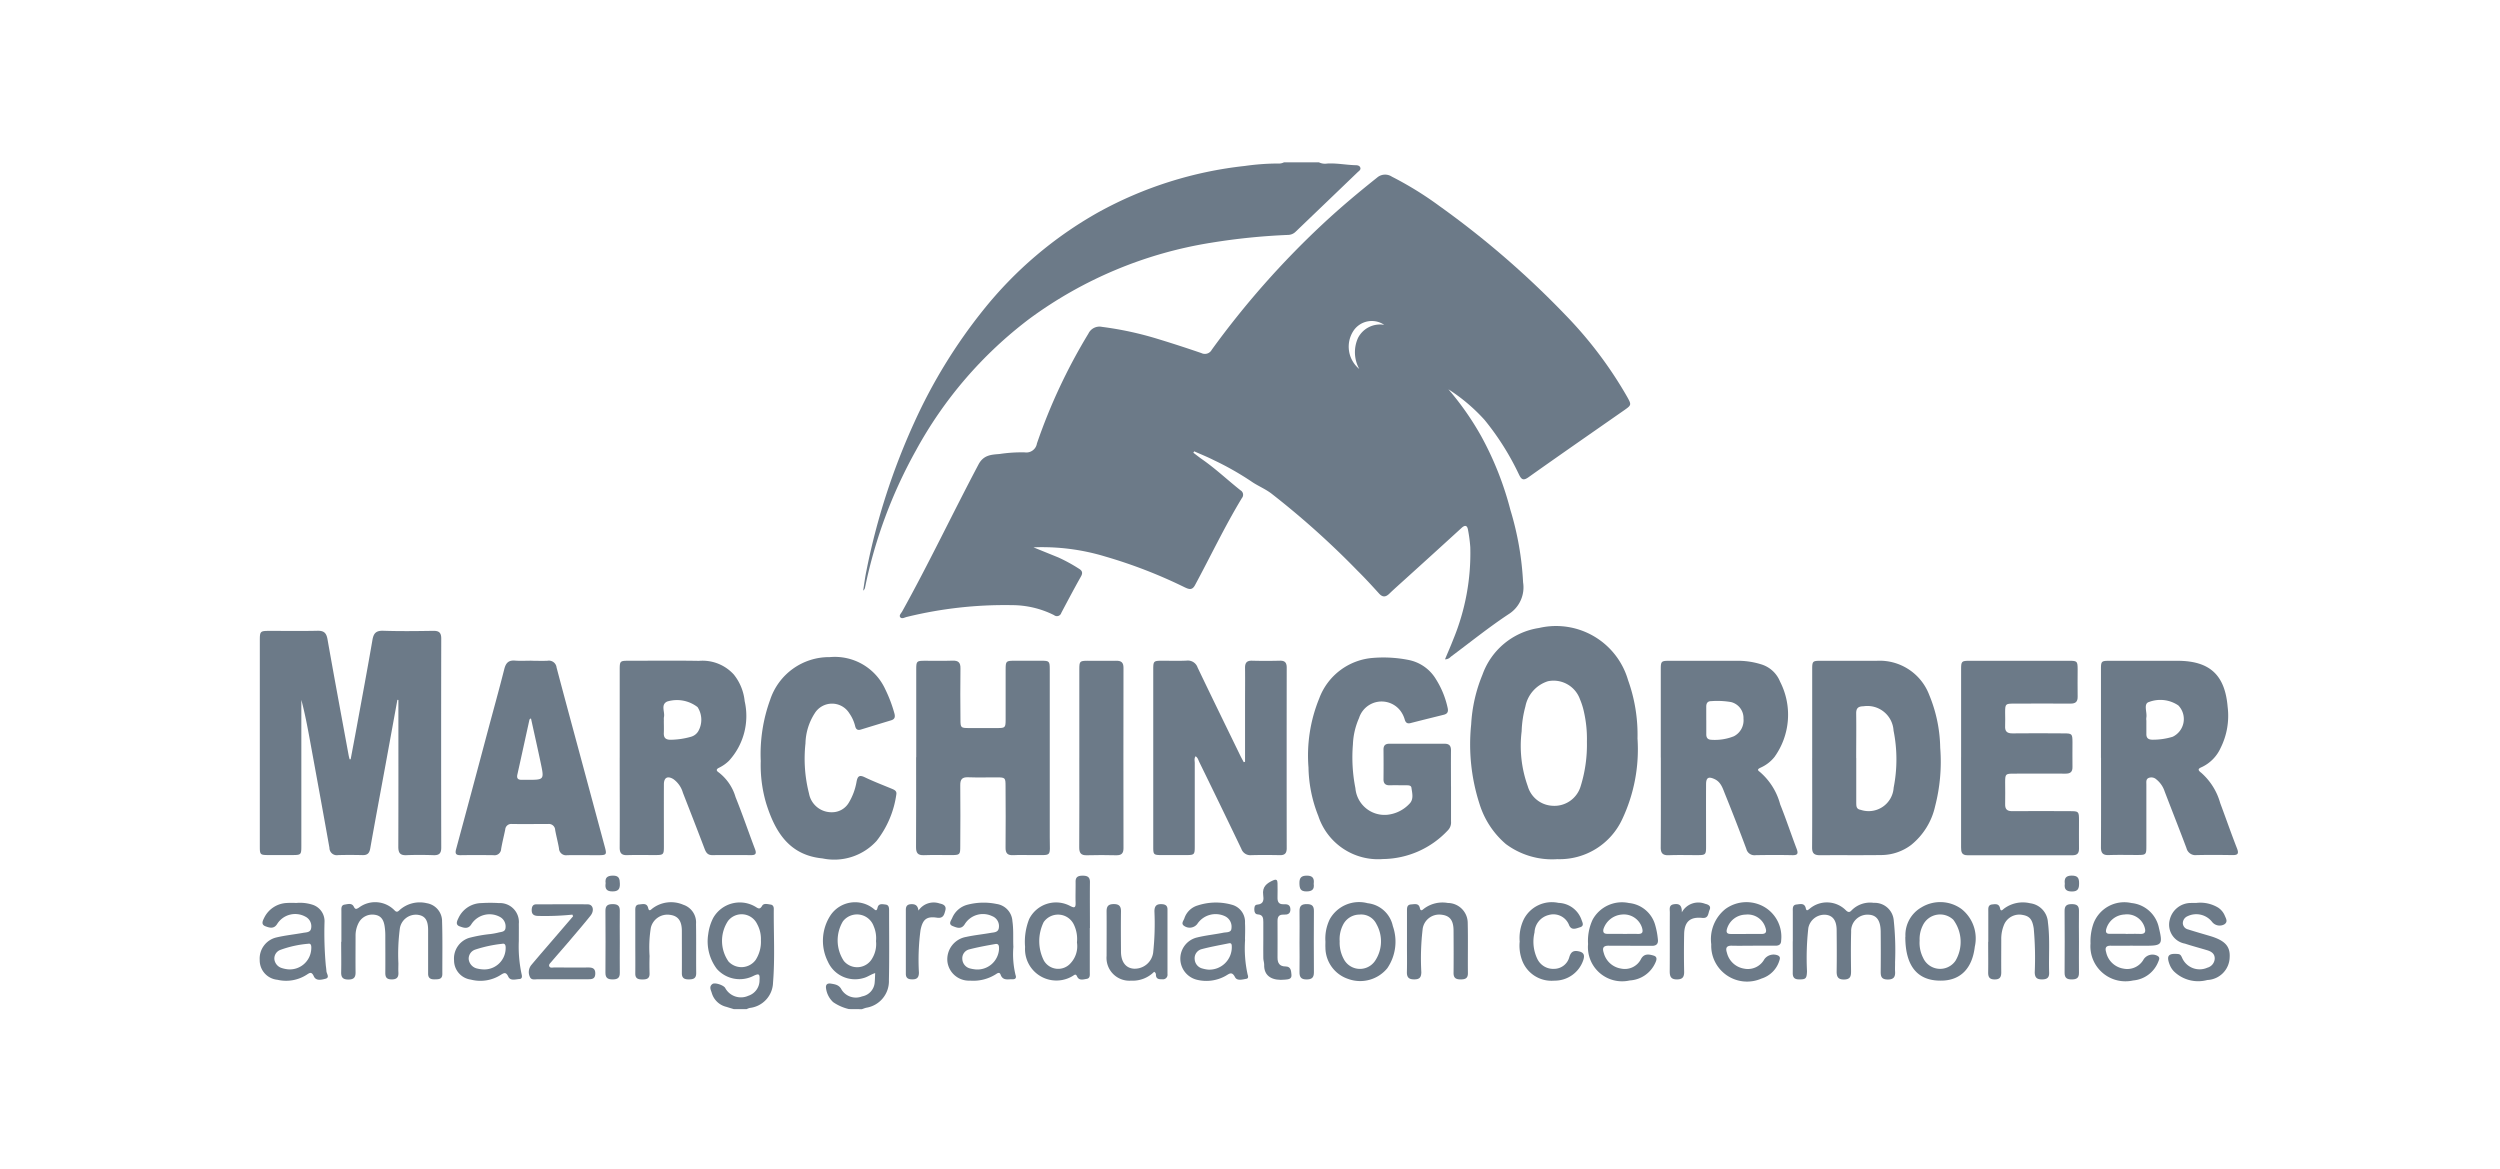 <svg xmlns="http://www.w3.org/2000/svg" xmlns:xlink="http://www.w3.org/1999/xlink" width="154" height="72" viewBox="0 0 154 72"><defs><clipPath id="a"><rect width="121.857" height="52.161" fill="#6c7a88"/></clipPath></defs><g transform="translate(315 -1709)"><rect width="154" height="72" transform="translate(-315 1709)" fill="none"/><g transform="translate(-299 1719)"><g clip-path="url(#a)"><path d="M494.117,0a.847.847,0,0,0,.505.075c.574-.035,1.138.081,1.708.1.126,0,.291.006.337.158.04.134-.1.208-.179.287q-1.909,1.835-3.821,3.667a.68.68,0,0,1-.467.185,39.232,39.232,0,0,0-4.708.478,25.685,25.685,0,0,0-11.216,4.692,25.374,25.374,0,0,0-6.99,8.116,29.45,29.45,0,0,0-3.124,8.409.317.317,0,0,1-.121.216c.065-.407.115-.817.2-1.221A41.483,41.483,0,0,1,469.2,16a32.447,32.447,0,0,1,4.219-6.876,24.318,24.318,0,0,1,7.117-6.052,24.054,24.054,0,0,1,9.021-2.85,14.884,14.884,0,0,1,2.022-.15A.7.7,0,0,0,491.963,0Z" transform="translate(-428.87)" fill="#6c7a88"/><path d="M347.616,578.249c-.152-.046-.3-.09-.455-.14a1.228,1.228,0,0,1-.89-.833c-.054-.194-.2-.411.04-.578.149-.1.669.071.776.242a1.1,1.1,0,0,0,1.425.489,1,1,0,0,0,.694-.968c.024-.385-.035-.421-.38-.255a1.879,1.879,0,0,1-2.248-.432,2.814,2.814,0,0,1-.532-2.144,3.053,3.053,0,0,1,.3-.985,1.884,1.884,0,0,1,2.61-.7c.183.116.273.177.414-.066.1-.167.341-.095.522-.069.143.02.193.136.192.264-.013,1.512.077,3.027-.046,4.537a1.615,1.615,0,0,1-1.438,1.567,1.076,1.076,0,0,0-.184.071Zm1.675-4.242a1.906,1.906,0,0,0-.234-1,1.058,1.058,0,0,0-1.793-.187,2.221,2.221,0,0,0,.034,2.5,1.086,1.086,0,0,0,1.669-.1,2.062,2.062,0,0,0,.324-1.211" transform="translate(-318.419 -526.088)" fill="#6c7a88"/><path d="M436.588,578.077a2.831,2.831,0,0,1-.973-.429,1.407,1.407,0,0,1-.435-.828c-.042-.249.066-.353.313-.31s.494.072.643.374a1.038,1.038,0,0,0,1.261.411.944.944,0,0,0,.779-.888c.016-.17.018-.342.028-.549-.267.081-.474.248-.729.31a1.833,1.833,0,0,1-2.186-1.018,2.862,2.862,0,0,1,.166-2.854,1.825,1.825,0,0,1,2.629-.418c.109.084.207.216.265-.042.063-.283.295-.222.485-.2.212.02.227.193.227.359,0,1.435.02,2.87-.011,4.3a1.659,1.659,0,0,1-1.4,1.7c-.089.023-.175.058-.263.088Zm1.667-4.189a1.846,1.846,0,0,0-.141-.912,1.093,1.093,0,0,0-1.9-.3,2.288,2.288,0,0,0,.061,2.437,1.064,1.064,0,0,0,1.753-.17,1.71,1.71,0,0,0,.227-1.056" transform="translate(-400.293 -525.917)" fill="#6c7a88"/><path d="M528.154,22.809a17.592,17.592,0,0,1,2.012,2.876,19.623,19.623,0,0,1,1.8,4.546,18.473,18.473,0,0,1,.782,4.462,1.947,1.947,0,0,1-.831,1.921c-1.253.823-2.423,1.771-3.628,2.666a.461.461,0,0,1-.351.155c.177-.426.352-.821.508-1.224a13.9,13.9,0,0,0,1.05-5.679,8.984,8.984,0,0,0-.139-1.064c-.046-.279-.174-.333-.4-.127q-1.749,1.6-3.506,3.186c-.314.286-.634.566-.939.861-.224.216-.413.24-.638-.008-.427-.472-.859-.943-1.312-1.39a51.8,51.8,0,0,0-5.334-4.78c-.391-.292-.864-.479-1.246-.752a18.093,18.093,0,0,0-2.281-1.291c-.394-.2-.808-.365-1.213-.546l-.052.088c.195.146.386.3.585.436.816.574,1.541,1.26,2.321,1.878a.316.316,0,0,1,.084.479c-1.054,1.74-1.925,3.579-2.89,5.367-.174.323-.37.251-.623.134a30.188,30.188,0,0,0-4.9-1.9,13.412,13.412,0,0,0-4.427-.567l1.53.621a9.946,9.946,0,0,1,1.258.686c.2.117.276.246.141.485-.417.74-.815,1.492-1.212,2.243a.282.282,0,0,1-.449.14,5.783,5.783,0,0,0-2.571-.614,25.316,25.316,0,0,0-6.5.726c-.135.03-.307.148-.407.011-.08-.11.065-.243.127-.354,1.651-2.974,3.11-6.048,4.7-9.052.313-.589.795-.6,1.3-.642a9.042,9.042,0,0,1,1.548-.1.658.658,0,0,0,.749-.545,34.743,34.743,0,0,1,3.172-6.771.758.758,0,0,1,.847-.413,20.65,20.65,0,0,1,3.424.741c.9.274,1.8.567,2.692.873a.48.48,0,0,0,.637-.208,53.589,53.589,0,0,1,6.79-7.7c1.084-1.016,2.224-1.972,3.39-2.9a.753.753,0,0,1,.912-.061,21.088,21.088,0,0,1,2.947,1.821,55.5,55.5,0,0,1,7.733,6.687,25.119,25.119,0,0,1,3.827,5.076c.259.467.251.492-.182.795-1.972,1.376-3.948,2.745-5.909,4.137-.322.229-.436.137-.584-.165a16.327,16.327,0,0,0-2.119-3.364,10.951,10.951,0,0,0-2.224-1.885m-5.5-1.262a2.128,2.128,0,0,1-.07-1.911,1.522,1.522,0,0,1,1.612-.8,1.357,1.357,0,0,0-1.907.384,1.778,1.778,0,0,0,.365,2.331" transform="translate(-454.926 -8.82)" fill="#6c7a88"/><path d="M5.6,369.707c.124-.66.25-1.32.371-1.981.327-1.79.663-3.579.971-5.373.071-.416.223-.582.669-.568,1.022.034,2.047.021,3.07.005.353-.005.5.1.5.477q-.013,6.44,0,12.88c0,.348-.129.473-.471.462-.558-.018-1.117-.023-1.674,0-.392.017-.5-.146-.5-.516.01-2.871.006-5.742.005-8.613v-.434l-.062-.006q-.363,1.989-.726,3.979c-.316,1.725-.641,3.448-.946,5.175-.052.293-.171.417-.466.411-.5-.011-1.011-.015-1.515,0a.452.452,0,0,1-.532-.444c-.385-2.172-.784-4.341-1.18-6.51-.159-.872-.322-1.743-.551-2.608v.421q0,4.287,0,8.573c0,.546-.018.562-.558.564q-.738,0-1.475,0c-.5,0-.525-.028-.525-.516q0-2.692,0-5.383,0-3.629,0-7.258c0-.651,0-.652.67-.652.957,0,1.914.015,2.871-.007.4-.009.557.122.628.521.419,2.381.864,4.758,1.3,7.136.016.088.041.174.062.26H5.6" transform="translate(0 -332.93)" fill="#6c7a88"/><path d="M945.319,365.635a10.074,10.074,0,0,1-.935,4.932,4.253,4.253,0,0,1-4,2.478,4.772,4.772,0,0,1-3.176-.931,5.318,5.318,0,0,1-1.621-2.465,11.943,11.943,0,0,1-.515-4.911,9.315,9.315,0,0,1,.694-3.053,4.4,4.4,0,0,1,3.487-2.881,4.617,4.617,0,0,1,5.482,3.212,9.947,9.947,0,0,1,.582,3.62m-3.116.182a7.54,7.54,0,0,0-.177-1.819,4.306,4.306,0,0,0-.25-.8,1.727,1.727,0,0,0-1.971-1.115,2.037,2.037,0,0,0-1.392,1.557,6.606,6.606,0,0,0-.231,1.532,7.345,7.345,0,0,0,.375,3.371,1.667,1.667,0,0,0,1.487,1.21,1.686,1.686,0,0,0,1.771-1.194,8.584,8.584,0,0,0,.388-2.745" transform="translate(-860.447 -330.121)" fill="#6c7a88"/><path d="M695.661,391.086q0-1.811,0-3.622c0-.717.009-1.435,0-2.152-.006-.317.1-.464.436-.454.571.016,1.143.014,1.714,0,.314-.007.418.132.417.432q-.008,5.56,0,11.12c0,.3-.112.433-.422.427-.584-.012-1.17-.016-1.754,0a.587.587,0,0,1-.617-.386q-1.283-2.677-2.589-5.342c-.061-.125-.092-.276-.232-.364-.1.137-.05.286-.051.423,0,1.714,0,3.428,0,5.142,0,.493-.029.519-.519.522s-1.01,0-1.515,0-.523-.028-.523-.517q0-3.767,0-7.533,0-1.694,0-3.388c0-.51.025-.532.547-.534.5,0,1.011.018,1.514-.007a.631.631,0,0,1,.672.427c.871,1.821,1.758,3.635,2.641,5.45.063.128.134.253.2.379l.087-.024" transform="translate(-634.966 -354.159)" fill="#6c7a88"/><path d="M1422.005,390.948q0-2.73,0-5.46c0-.493.029-.52.52-.521q2.092,0,4.185,0c1.99,0,2.937.862,3.1,2.849a4.427,4.427,0,0,1-.433,2.517,2.394,2.394,0,0,1-1.142,1.173c-.2.088-.328.152-.053.359a3.869,3.869,0,0,1,1.168,1.863c.349.933.675,1.874,1.037,2.8.138.354.013.413-.3.408-.73-.012-1.461-.017-2.192,0a.568.568,0,0,1-.622-.428c-.438-1.169-.9-2.33-1.345-3.495a1.575,1.575,0,0,0-.514-.743.45.45,0,0,0-.486-.08c-.16.082-.125.251-.126.393,0,1.262,0,2.524,0,3.786,0,.543-.017.559-.561.56-.585,0-1.17-.015-1.754.006-.369.013-.485-.134-.483-.491.012-1.833.005-3.667.005-5.5m2.793-2.31h0c0,.279,0,.558,0,.837-.005.254.118.351.365.357a4.173,4.173,0,0,0,1.255-.181,1.21,1.21,0,0,0,.351-1.929,1.975,1.975,0,0,0-1.8-.217c-.378.1-.108.639-.174.973a.823.823,0,0,0,0,.159" transform="translate(-1308.586 -354.262)" fill="#6c7a88"/><path d="M1082,390.934q0-2.71,0-5.42c0-.517.026-.542.539-.543q2.152,0,4.3,0a4.814,4.814,0,0,1,1.333.214,1.815,1.815,0,0,1,1.174,1.066A4.458,4.458,0,0,1,1089,390.9a2.268,2.268,0,0,1-.844.65c-.1.051-.268.116-.076.247a3.97,3.97,0,0,1,1.276,2.021c.362.9.666,1.821,1.01,2.727.109.288.083.409-.263.4-.757-.017-1.515-.014-2.272,0a.51.51,0,0,1-.56-.385q-.633-1.7-1.313-3.379c-.141-.349-.248-.738-.644-.922-.373-.173-.522-.095-.524.315-.006,1.275,0,2.551,0,3.826,0,.516-.026.54-.54.542-.584,0-1.17-.017-1.753.006-.385.015-.508-.133-.5-.51.013-1.833.006-3.667.006-5.5m2.8-2.312c0,.291,0,.582,0,.874,0,.2.078.325.3.336a3.155,3.155,0,0,0,1.4-.216,1.1,1.1,0,0,0,.592-1.081,1.01,1.01,0,0,0-.769-1.026,5.035,5.035,0,0,0-1.225-.056c-.222,0-.3.135-.3.336,0,.278,0,.556,0,.834" transform="translate(-995.696 -354.266)" fill="#6c7a88"/><path d="M277.968,390.85q0-2.71,0-5.421c0-.521.024-.546.535-.546,1.448,0,2.9-.017,4.344.007a2.6,2.6,0,0,1,2.151.844,3.114,3.114,0,0,1,.668,1.641,4.091,4.091,0,0,1-.966,3.668,2.331,2.331,0,0,1-.617.433c-.184.088-.171.186-.017.285a2.961,2.961,0,0,1,1.038,1.522c.428,1.059.794,2.141,1.2,3.209.1.267.043.367-.242.365-.8-.006-1.594-.008-2.391,0-.282,0-.385-.155-.474-.389-.438-1.155-.888-2.305-1.337-3.456a1.56,1.56,0,0,0-.582-.835c-.359-.221-.586-.1-.588.316-.005,1.275,0,2.551,0,3.826,0,.51-.025.533-.547.534-.571,0-1.143-.013-1.714.005-.35.011-.464-.131-.462-.47.01-1.847,0-3.693,0-5.54m2.719-2.285c0,.252.01.5,0,.756-.016.3.1.43.414.431a4.773,4.773,0,0,0,1.255-.183.765.765,0,0,0,.44-.322,1.427,1.427,0,0,0-.031-1.506,2.077,2.077,0,0,0-1.873-.344c-.418.2-.12.646-.2.97a.818.818,0,0,0,0,.2" transform="translate(-255.794 -354.181)" fill="#6c7a88"/><path d="M506.978,390.824q0-2.711,0-5.422c0-.494.028-.52.519-.522.571,0,1.143.014,1.714-.006.36-.013.5.116.491.483-.017,1.049-.007,2.1,0,3.149,0,.5.023.518.518.52q.877,0,1.754,0c.486,0,.51-.027.511-.527,0-1.023,0-2.046,0-3.07,0-.525.024-.548.531-.55q.837,0,1.674,0c.484,0,.513.031.513.528q0,5.162,0,10.325c0,1.3.179,1.1-1.116,1.119-.372,0-.745-.016-1.116.005s-.5-.116-.491-.483c.015-1.249.006-2.5,0-3.747,0-.549-.013-.561-.557-.562-.585,0-1.17.016-1.754-.006-.373-.014-.483.137-.479.492.014,1.249.007,2.5,0,3.747,0,.536-.018.552-.568.554s-1.117-.016-1.674.006c-.37.014-.484-.136-.482-.492.012-1.847.005-3.694.005-5.541" transform="translate(-466.538 -354.178)" fill="#6c7a88"/><path d="M1198.976,390.932q0-2.731,0-5.463c0-.492.028-.52.521-.521,1.156,0,2.313.008,3.469,0a3.266,3.266,0,0,1,3.218,2.1,8.864,8.864,0,0,1,.678,3.257,10.925,10.925,0,0,1-.313,3.6,4.243,4.243,0,0,1-1.483,2.392,3.081,3.081,0,0,1-1.821.618c-1.262.017-2.525,0-3.788.011-.364,0-.49-.124-.487-.487.012-1.834.006-3.668.005-5.5m2.715,0v2.706c0,.013,0,.027,0,.04.006.2-.012.4.273.445a1.543,1.543,0,0,0,2.031-1.365,8.992,8.992,0,0,0-.006-3.514,1.613,1.613,0,0,0-1.856-1.5c-.324.005-.45.118-.446.444.013.915,0,1.83,0,2.745" transform="translate(-1103.345 -354.244)" fill="#6c7a88"/><path d="M818.65,390.333c0,.717,0,1.435,0,2.152a.689.689,0,0,1-.191.545,5.555,5.555,0,0,1-4,1.773,3.873,3.873,0,0,1-3.983-2.651,8.42,8.42,0,0,1-.606-2.989,9.29,9.29,0,0,1,.661-4.253,3.843,3.843,0,0,1,3.354-2.5,7.947,7.947,0,0,1,2.133.126,2.538,2.538,0,0,1,1.71,1.2,5.473,5.473,0,0,1,.716,1.764c.05.229-.014.358-.239.414-.683.17-1.367.339-2.049.514-.2.051-.3-.025-.355-.21a1.656,1.656,0,0,0-.284-.567,1.458,1.458,0,0,0-2.533.466,4.428,4.428,0,0,0-.377,1.622,9.735,9.735,0,0,0,.153,2.7,1.8,1.8,0,0,0,1.964,1.637,2.176,2.176,0,0,0,1.365-.678c.277-.277.169-.651.123-.986-.022-.16-.2-.151-.331-.152-.332,0-.664-.009-1,0-.263.006-.393-.1-.39-.374.007-.611.006-1.222,0-1.833,0-.257.125-.354.369-.353,1.129,0,2.259.005,3.388,0,.293,0,.4.127.4.41-.008.744,0,1.488,0,2.232" transform="translate(-745.267 -351.886)" fill="#6c7a88"/><path d="M1314.031,390.912q0-2.711,0-5.422c0-.492.029-.52.521-.521q3.07,0,6.139,0c.49,0,.516.029.519.523,0,.558-.011,1.116,0,1.674.009.33-.128.444-.45.441-1.156-.011-2.312,0-3.468,0-.527,0-.546.02-.549.53,0,.279.014.559,0,.837-.022.344.115.472.462.467,1.05-.015,2.1-.006,3.149,0,.511,0,.535.026.537.545s-.009,1.01,0,1.515c.008.312-.127.422-.43.42-1.063-.009-2.126,0-3.189,0-.5,0-.525.026-.528.511,0,.452.012.9,0,1.355-.012.326.116.449.443.445,1.182-.011,2.365-.005,3.548,0,.541,0,.557.017.558.563,0,.585-.007,1.169,0,1.754,0,.29-.12.4-.406.4q-3.229-.008-6.458,0c-.364,0-.4-.2-.4-.487q.007-2.771,0-5.541" transform="translate(-1209.227 -354.265)" fill="#6c7a88"/><path d="M155.914,384.839c.332,0,.665.014,1,0a.475.475,0,0,1,.563.416c.538,2.042,1.094,4.08,1.643,6.119q.663,2.462,1.327,4.925c.131.482.111.516-.4.517-.638,0-1.276-.011-1.913,0a.437.437,0,0,1-.509-.424c-.065-.379-.167-.752-.235-1.131a.383.383,0,0,0-.431-.366c-.744,0-1.488.006-2.232,0a.365.365,0,0,0-.412.336c-.081.4-.185.8-.254,1.209a.4.4,0,0,1-.462.375c-.677-.008-1.355-.011-2.033,0-.315.006-.347-.116-.273-.389q.975-3.6,1.931-7.2c.347-1.3.708-2.588,1.036-3.889.1-.378.269-.54.662-.508.33.027.664.005,1,.006m-.024,3.55c-.056.046-.086.058-.09.076-.249,1.129-.493,2.259-.746,3.387-.052.233.035.325.259.325l.359,0c1.033,0,1.039,0,.825-1.018-.193-.918-.4-1.832-.606-2.772" transform="translate(-139.192 -354.136)" fill="#6c7a88"/><path d="M386.947,388.547a9.772,9.772,0,0,1,.578-3.792,3.827,3.827,0,0,1,3.678-2.631,3.414,3.414,0,0,1,3.409,1.972,8.5,8.5,0,0,1,.565,1.487c.06.216.036.364-.2.435q-.934.283-1.868.57c-.2.061-.3-.019-.347-.21a2.331,2.331,0,0,0-.36-.794,1.253,1.253,0,0,0-2.137.01,3.576,3.576,0,0,0-.564,1.845,8.684,8.684,0,0,0,.217,3.083,1.407,1.407,0,0,0,1.42,1.158,1.192,1.192,0,0,0,1.028-.581,3.721,3.721,0,0,0,.482-1.3c.062-.319.155-.442.5-.276.55.265,1.122.482,1.687.717.156.065.3.136.263.341a5.982,5.982,0,0,1-1.215,2.864,3.526,3.526,0,0,1-3.335,1.079c-2.055-.2-2.917-1.644-3.464-3.378a8.33,8.33,0,0,1-.339-2.6" transform="translate(-356.084 -351.646)" fill="#6c7a88"/><path d="M632.944,390.889q0-2.729,0-5.457c0-.5.03-.526.511-.529.584,0,1.169.009,1.753,0,.315-.007.458.1.457.433q-.01,5.557,0,11.114c0,.335-.141.441-.457.434-.6-.014-1.2-.019-1.792,0-.372.013-.481-.14-.478-.494.012-1.832.005-3.665.005-5.5" transform="translate(-582.458 -354.2)" fill="#6c7a88"/><path d="M1184.057,574.005c0-.611,0-1.222,0-1.833,0-.181-.034-.411.227-.437.219-.022.5-.118.575.241.042.194.136.091.225.028a1.647,1.647,0,0,1,2.255.1c.132.118.218.122.33,0a1.6,1.6,0,0,1,1.377-.471,1.175,1.175,0,0,1,1.227,1.066,17.606,17.606,0,0,1,.083,2.584c.006.186-.01.373,0,.558.025.337-.069.519-.459.514s-.429-.2-.426-.509c.009-.81.007-1.621,0-2.431-.005-.7-.253-1.039-.762-1.053a1.006,1.006,0,0,0-1.058,1.055c-.024.81-.015,1.621-.006,2.431,0,.306-.045.5-.427.507s-.466-.18-.46-.515c.013-.837.008-1.674,0-2.511,0-.6-.232-.92-.676-.962a1.01,1.01,0,0,0-1.069.817,16.594,16.594,0,0,0-.082,2.663c-.016.453-.076.509-.5.5-.273,0-.38-.124-.378-.389.006-.651,0-1.3,0-1.953" transform="translate(-1089.62 -526.017)" fill="#6c7a88"/><path d="M63.006,573.907c0-.625,0-1.249,0-1.873,0-.168-.03-.38.2-.415.2-.03.451-.115.568.135.1.2.184.123.306.055a1.665,1.665,0,0,1,2.212.177c.125.126.209.06.3-.031a1.864,1.864,0,0,1,1.673-.422,1.124,1.124,0,0,1,.943,1.132c.035,1.075.013,2.152.016,3.228,0,.336-.233.326-.469.332-.251.006-.409-.069-.407-.357,0-.89,0-1.78,0-2.671,0-.625-.194-.9-.663-.952a1,1,0,0,0-1.079.848,12.141,12.141,0,0,0-.089,2.146c0,.186-.01.373,0,.558.018.3-.1.434-.418.431s-.391-.145-.388-.42c.007-.771,0-1.541,0-2.312a3.683,3.683,0,0,0-.044-.554c-.056-.35-.194-.637-.6-.695a.95.95,0,0,0-1,.5,1.7,1.7,0,0,0-.188.806c0,.744-.008,1.488,0,2.232.006.323-.114.45-.443.45s-.451-.124-.444-.449c.014-.624,0-1.249,0-1.873" transform="translate(-57.976 -525.896)" fill="#6c7a88"/><path d="M594.973,554.175c0,.9,0,1.807,0,2.711,0,.167.038.384-.194.422-.208.035-.467.127-.592-.156-.073-.164-.151-.1-.243-.037a1.935,1.935,0,0,1-2.957-1.772,3.808,3.808,0,0,1,.251-1.718,1.848,1.848,0,0,1,2.507-.818c.291.156.364.119.354-.2-.013-.425.005-.851,0-1.276-.007-.308.159-.379.428-.38s.459.06.455.394c-.01.943,0,1.887,0,2.831m-.8.886a2.038,2.038,0,0,0-.191-1.1,1.079,1.079,0,0,0-1.86-.149,2.662,2.662,0,0,0,.012,2.364,1.017,1.017,0,0,0,1.659.153,1.529,1.529,0,0,0,.38-1.268" transform="translate(-543.842 -507.009)" fill="#6c7a88"/><path d="M535.124,574.424a5.457,5.457,0,0,0,.134,1.736c.064.161,0,.266-.18.258-.275-.012-.6.11-.741-.283-.075-.2-.217-.072-.324-.007a2.59,2.59,0,0,1-1.561.375,1.336,1.336,0,0,1-1.391-1.167,1.4,1.4,0,0,1,1.166-1.528c.491-.108,1-.157,1.491-.245.212-.037.485-.021.514-.333a.658.658,0,0,0-.415-.7,1.317,1.317,0,0,0-1.691.5c-.211.337-.492.21-.737.113-.292-.116-.108-.333-.033-.5a1.4,1.4,0,0,1,.924-.812,3.943,3.943,0,0,1,1.813-.05,1.135,1.135,0,0,1,.972,1.061c.078.532.032,1.06.059,1.59m-2.326,1.381a1.335,1.335,0,0,0,1.442-1.247c0-.159.012-.36-.234-.317-.535.095-1.072.191-1.6.329a.564.564,0,0,0-.426.605.623.623,0,0,0,.481.571,2.066,2.066,0,0,0,.334.058" transform="translate(-488.7 -526.096)" fill="#6c7a88"/><path d="M2.3,571.957a2.517,2.517,0,0,1,.982.1,1.065,1.065,0,0,1,.765,1.089,22.5,22.5,0,0,0,.08,2.662c.016.118.03.236.039.355.013.163.222.394-.067.465-.238.059-.574.151-.712-.156s-.256-.212-.444-.091a2.344,2.344,0,0,1-1.8.307,1.205,1.205,0,0,1-1.088-1.224,1.335,1.335,0,0,1,1.026-1.383c.54-.128,1.1-.185,1.645-.283.2-.036.467-.018.5-.3a.661.661,0,0,0-.36-.7,1.309,1.309,0,0,0-1.726.438c-.2.337-.472.253-.728.158-.306-.113-.159-.361-.074-.537a1.629,1.629,0,0,1,1.4-.9,5.044,5.044,0,0,1,.557,0m-.518,4.086a1.323,1.323,0,0,0,1.451-1.219c.012-.156.027-.4-.188-.354a6.539,6.539,0,0,0-1.736.386.566.566,0,0,0-.344.58.646.646,0,0,0,.438.524,1.919,1.919,0,0,0,.379.083" transform="translate(-0.057 -526.334)" fill="#6c7a88"/><path d="M154.045,574.23a8.116,8.116,0,0,0,.178,2.07c.032.133.019.26-.139.27-.242.015-.558.131-.687-.146-.141-.3-.258-.241-.471-.105a2.335,2.335,0,0,1-1.836.287,1.194,1.194,0,0,1-1.034-1.187,1.33,1.33,0,0,1,.921-1.381,8.419,8.419,0,0,1,1.329-.24,4.311,4.311,0,0,0,.469-.087c.18-.052.435-.03.452-.3a.667.667,0,0,0-.31-.647,1.332,1.332,0,0,0-1.786.417c-.195.337-.476.239-.731.144-.281-.1-.154-.339-.074-.507a1.581,1.581,0,0,1,1.425-.926,8.839,8.839,0,0,1,1.074,0,1.168,1.168,0,0,1,1.22,1.282c.005.305,0,.61,0,1.059m-2.253,1.741a1.316,1.316,0,0,0,1.44-1.237c.009-.159.016-.386-.21-.337a8.019,8.019,0,0,0-1.664.358.588.588,0,0,0-.4.59.669.669,0,0,0,.531.578,1.857,1.857,0,0,0,.3.048" transform="translate(-138.086 -526.262)" fill="#6c7a88"/><path d="M715.034,573.921a7.526,7.526,0,0,0,.154,2.157c.033.1.068.24-.075.265-.243.043-.573.144-.7-.1-.194-.377-.352-.21-.582-.08a2.419,2.419,0,0,1-1.738.246,1.34,1.34,0,0,1-.006-2.615c.528-.128,1.073-.183,1.607-.29.192-.038.492.008.5-.279a.715.715,0,0,0-.386-.73,1.354,1.354,0,0,0-1.724.475.592.592,0,0,1-.777.134c-.255-.148-.069-.325-.016-.481a1.23,1.23,0,0,1,.827-.8,3.62,3.62,0,0,1,2.158-.025,1.091,1.091,0,0,1,.751,1.111c.022.4,0,.8,0,1.018m-2.287,1.85a1.384,1.384,0,0,0,1.473-1.43c0-.125-.025-.221-.174-.191-.556.113-1.116.211-1.664.356a.577.577,0,0,0-.447.626.624.624,0,0,0,.475.571,1.9,1.9,0,0,0,.337.067" transform="translate(-654.335 -526.049)" fill="#6c7a88"/><path d="M1028.6,574.52c-.439,0-.877.007-1.316,0-.341-.007-.416.137-.312.447a1.311,1.311,0,0,0,1.063.962,1.116,1.116,0,0,0,1.237-.6c.191-.338.489-.284.769-.2.254.076.186.278.1.46a1.839,1.839,0,0,1-1.569,1.072,2.105,2.105,0,0,1-2.567-2.243,3.077,3.077,0,0,1,.284-1.507,2.059,2.059,0,0,1,2.234-1.02,1.866,1.866,0,0,1,1.6,1.3,4.754,4.754,0,0,1,.182.937c.034.262-.08.4-.359.4-.452-.006-.9,0-1.356,0Zm-.446-.725v0c.3,0,.608-.009.912,0s.335-.121.266-.37a1.172,1.172,0,0,0-1.249-.824,1.3,1.3,0,0,0-1.131.9c-.048.226.06.289.251.29.317,0,.634,0,.952,0" transform="translate(-944.18 -526.265)" fill="#6c7a88"/><path d="M1416.619,574.528c-.451,0-.9.006-1.354,0-.3-.006-.37.128-.289.4a1.3,1.3,0,0,0,1.061,1.011,1.156,1.156,0,0,0,1.253-.576.653.653,0,0,1,.828-.22c.2.1.125.235.071.369a1.825,1.825,0,0,1-1.549,1.157,2.157,2.157,0,0,1-2.626-2.28,3.332,3.332,0,0,1,.177-1.213,2.027,2.027,0,0,1,2.346-1.276,1.917,1.917,0,0,1,1.687,1.515c.251,1.048.2,1.116-.849,1.116h-.757Zm-.438-.726v0c.291,0,.583-.011.874,0,.341.017.375-.146.287-.42a1.13,1.13,0,0,0-1.238-.775,1.226,1.226,0,0,0-1.124.909c-.046.194.018.279.208.28.331,0,.662,0,.993,0" transform="translate(-1301.238 -526.273)" fill="#6c7a88"/><path d="M1123.644,574.049c-.438,0-.877.011-1.315,0-.347-.012-.417.138-.317.44a1.3,1.3,0,0,0,1.053.972,1.159,1.159,0,0,0,1.253-.58.7.7,0,0,1,.832-.233c.168.083.13.206.085.337a1.657,1.657,0,0,1-1.09,1.086,2.208,2.208,0,0,1-3.1-2.111,2.379,2.379,0,0,1,.859-2.161,2.195,2.195,0,0,1,2.479-.094,2.129,2.129,0,0,1,.969,2.016c0,.239-.126.33-.351.328-.452,0-.9,0-1.355,0Zm-.465-.723c.319,0,.637,0,.956,0,.287,0,.335-.13.251-.382a1.138,1.138,0,0,0-1.221-.81,1.218,1.218,0,0,0-1.15.879c-.072.245.028.316.249.314.305,0,.61,0,.916,0" transform="translate(-1031.632 -525.794)" fill="#6c7a88"/><path d="M1271.06,573.516a1.964,1.964,0,0,1,1-1.815,2.227,2.227,0,0,1,2.451.107,2.31,2.31,0,0,1,.822,2.323c-.156,1.333-.867,2.047-1.981,2.089-1.484.057-2.3-.813-2.3-2.7m.882.231a2.036,2.036,0,0,0,.213,1.062,1.148,1.148,0,0,0,1.995.187,2.286,2.286,0,0,0-.133-2.528,1.178,1.178,0,0,0-1.875.341,1.872,1.872,0,0,0-.2.938" transform="translate(-1169.685 -525.815)" fill="#6c7a88"/><path d="M823.069,574.148a2.722,2.722,0,0,1,.27-1.392,2.066,2.066,0,0,1,2.33-.981,1.784,1.784,0,0,1,1.552,1.41,2.9,2.9,0,0,1-.338,2.59,2.157,2.157,0,0,1-2.415.664,2.046,2.046,0,0,1-1.4-1.933c-.007-.119,0-.239,0-.359m.878-.026a2.11,2.11,0,0,0,.241,1.073,1.123,1.123,0,0,0,1.959.1,2.155,2.155,0,0,0,.065-2.233,1.042,1.042,0,0,0-1.045-.586,1.138,1.138,0,0,0-1.02.645,1.931,1.931,0,0,0-.2,1" transform="translate(-757.422 -526.137)" fill="#6c7a88"/><path d="M1475.659,571.984a2.118,2.118,0,0,1,1.368.292,1.1,1.1,0,0,1,.4.486c.07.174.211.375-.018.535a.591.591,0,0,1-.76-.143,1.239,1.239,0,0,0-1.52-.351.47.47,0,0,0-.284.444.41.41,0,0,0,.321.367c.442.142.889.268,1.334.4.931.274,1.269.634,1.23,1.316a1.437,1.437,0,0,1-1.376,1.4,2.142,2.142,0,0,1-2.064-.537,1.264,1.264,0,0,1-.254-.4c-.216-.555-.086-.719.515-.663.152.014.191.113.244.223a1.175,1.175,0,0,0,1.562.618.61.61,0,0,0,.452-.549c.009-.307-.2-.444-.458-.523-.457-.139-.92-.259-1.373-.409a1.185,1.185,0,0,1-.939-1.472,1.34,1.34,0,0,1,1.3-1.033c.145-.009.292,0,.324,0" transform="translate(-1356.382 -526.362)" fill="#6c7a88"/><path d="M886.01,574.263c0-.624,0-1.248,0-1.872,0-.187-.013-.4.251-.417.21-.011.476-.1.545.232.037.179.125.139.22.054a1.889,1.889,0,0,1,1.5-.376,1.236,1.236,0,0,1,1.226,1.226c.024,1.035,0,2.071.011,3.107,0,.311-.166.373-.431.376-.283,0-.456-.064-.453-.4.01-.863.005-1.726,0-2.589,0-.661-.233-.952-.775-1a1.029,1.029,0,0,0-1.124.85,15.381,15.381,0,0,0-.086,2.7c-.008.3-.1.432-.416.437-.339.006-.483-.109-.473-.46.017-.624,0-1.248.005-1.872" transform="translate(-815.34 -526.261)" fill="#6c7a88"/><path d="M290.055,573.991c0-.624,0-1.249,0-1.873,0-.184-.022-.406.242-.424.209-.014.475-.109.552.222.051.221.147.123.244.039a1.9,1.9,0,0,1,1.922-.241,1.145,1.145,0,0,1,.781,1.183c.018,1.009,0,2.019.011,3.029,0,.34-.189.384-.463.385s-.424-.085-.421-.387c.007-.863,0-1.727,0-2.59,0-.63-.234-.94-.737-1a1.048,1.048,0,0,0-1.173.793,7.643,7.643,0,0,0-.078,1.746c-.012.358-.01.717,0,1.076.007.318-.182.366-.44.366s-.444-.048-.44-.366c.007-.651,0-1.3,0-1.953Z" transform="translate(-266.921 -525.98)" fill="#6c7a88"/><path d="M656.932,577.07a1.854,1.854,0,0,1-1.415.543,1.407,1.407,0,0,1-1.51-1.527c0-.916.008-1.832,0-2.747,0-.33.129-.441.45-.442s.442.138.437.455c-.012.823-.005,1.646,0,2.469,0,.63.29,1.016.782,1.055a1.148,1.148,0,0,0,1.2-.988,16.68,16.68,0,0,0,.078-2.543c0-.362.157-.467.486-.441.211.017.318.109.318.321q0,1.991,0,3.982a.281.281,0,0,1-.313.322c-.2,0-.383,0-.4-.266a.188.188,0,0,0-.106-.192" transform="translate(-601.841 -527.205)" fill="#6c7a88"/><path d="M1335.012,574.215c0-.624,0-1.248,0-1.872,0-.182-.03-.4.234-.432.208-.025.434-.061.493.249.038.2.148.091.225.022a1.934,1.934,0,0,1,1.621-.345,1.256,1.256,0,0,1,1.1,1.177c.133,1.033.041,2.068.075,3.1.01.317-.138.411-.434.415-.321,0-.447-.11-.453-.44a20.393,20.393,0,0,0-.062-2.7c-.083-.547-.248-.76-.689-.833a1.021,1.021,0,0,0-1.123.566,2.253,2.253,0,0,0-.188.969c0,.664-.008,1.328,0,1.991,0,.286-.072.448-.4.449s-.412-.151-.407-.442c.01-.624,0-1.248,0-1.872" transform="translate(-1228.533 -526.197)" fill="#6c7a88"/><path d="M210.508,573.65a16.593,16.593,0,0,1-2.095.08c-.312,0-.438-.126-.409-.432.017-.171.092-.281.269-.281,1.062,0,2.125-.014,3.187,0,.321.005.413.387.161.7-.422.528-.865,1.04-1.3,1.555-.37.434-.748.861-1.118,1.295-.065.077-.173.164-.116.274s.191.065.292.065c.7,0,1.408.007,2.112,0,.268,0,.431.069.425.38s-.18.344-.42.344c-1.036,0-2.072,0-3.108,0-.176,0-.412.073-.5-.144a.691.691,0,0,1,.077-.719c.494-.59,1-1.17,1.5-1.753l1.084-1.262-.04-.1" transform="translate(-191.247 -527.309)" fill="#6c7a88"/><path d="M972.99,574.267a2.667,2.667,0,0,1,.248-1.385,1.941,1.941,0,0,1,2.141-1.018,1.553,1.553,0,0,1,1.418,1.041c.057.164.186.379-.093.461-.228.068-.51.213-.665-.112a1.032,1.032,0,0,0-1.261-.644,1.148,1.148,0,0,0-.875,1.07,2.455,2.455,0,0,0,.171,1.632,1.082,1.082,0,0,0,1.036.615.972.972,0,0,0,.938-.733c.092-.3.241-.411.551-.351.327.062.412.219.311.534a1.853,1.853,0,0,1-1.782,1.277,1.933,1.933,0,0,1-2-1.278,2.585,2.585,0,0,1-.142-1.108" transform="translate(-895.376 -526.246)" fill="#6c7a88"/><path d="M768.7,557.733c0-.358,0-.717,0-1.075,0-.247-.022-.452-.34-.472-.162-.01-.212-.14-.214-.287s.011-.3.174-.314c.426-.029.409-.329.372-.6-.067-.5.217-.719.611-.895.208-.093.269-.018.272.172,0,.292.011.584,0,.876-.008.271.074.437.38.423.211-.009.4.015.414.3.01.3-.182.349-.417.339-.274-.012-.379.12-.376.386.007.757,0,1.513,0,2.27,0,.323.122.535.489.536.344,0,.346.278.369.511.026.267-.188.283-.375.3-.772.085-1.333-.183-1.306-.924,0-.13-.051-.262-.053-.393-.008-.385,0-.77,0-1.155Z" transform="translate(-706.88 -509.859)" fill="#6c7a88"/><path d="M1089.749,572.471a1.154,1.154,0,0,1,1.435-.52c.187.043.383.13.269.381-.092.2-.051.529-.449.487-.752-.078-1.1.235-1.116,1s-.015,1.538,0,2.307c.006.329-.092.482-.451.482s-.439-.181-.437-.5c.01-1.207,0-2.413.007-3.62,0-.2-.074-.456.238-.508.277-.046.512,0,.5.484" transform="translate(-1002.145 -526.276)" fill="#6c7a88"/><path d="M499.844,572.328a1.128,1.128,0,0,1,1.3-.433c.21.042.431.132.353.424-.069.256-.12.511-.514.452-.645-.1-.882.108-1.015.76a13.914,13.914,0,0,0-.1,2.619c0,.345-.16.436-.468.419-.232-.013-.338-.114-.337-.344q0-1.97,0-3.94c0-.2.07-.326.293-.344.269-.022.443.061.483.386" transform="translate(-459.263 -526.241)" fill="#6c7a88"/><path d="M1394.916,575.24c0,.637-.009,1.275,0,1.912.006.323-.152.406-.443.407s-.444-.085-.442-.408q.013-1.912,0-3.824c0-.323.152-.407.443-.407s.448.085.442.408c-.012.637,0,1.275,0,1.912" transform="translate(-1282.852 -527.226)" fill="#6c7a88"/><path d="M803.023,575.217c0-.624.011-1.248,0-1.872-.008-.334.136-.441.454-.437.3,0,.434.105.432.419q-.013,1.892,0,3.784c0,.334-.137.436-.454.438-.338,0-.439-.146-.433-.459.013-.624,0-1.248,0-1.872" transform="translate(-738.972 -527.215)" fill="#6c7a88"/><path d="M267.9,575.281c0,.624-.009,1.248,0,1.872.006.324-.153.406-.444.406s-.443-.087-.441-.408q.013-1.912,0-3.824c0-.324.154-.405.444-.406s.447.087.441.409c-.012.65,0,1.3,0,1.952" transform="translate(-245.72 -527.227)" fill="#6c7a88"/><path d="M267.021,551.385c-.054-.364.112-.474.451-.478.383,0,.419.2.426.506.008.343-.12.469-.466.467-.376,0-.458-.19-.412-.5" transform="translate(-245.713 -506.969)" fill="#6c7a88"/><path d="M1394.037,551.4c-.042-.323.057-.5.425-.5s.458.147.455.479c0,.314-.065.5-.438.5-.352,0-.49-.14-.442-.478" transform="translate(-1282.845 -506.963)" fill="#6c7a88"/><path d="M803.867,551.409c.051.344-.1.466-.448.469-.379,0-.425-.194-.431-.5-.007-.339.112-.473.461-.473.374,0,.458.187.419.5" transform="translate(-738.943 -506.966)" fill="#6c7a88"/></g></g></g></svg>